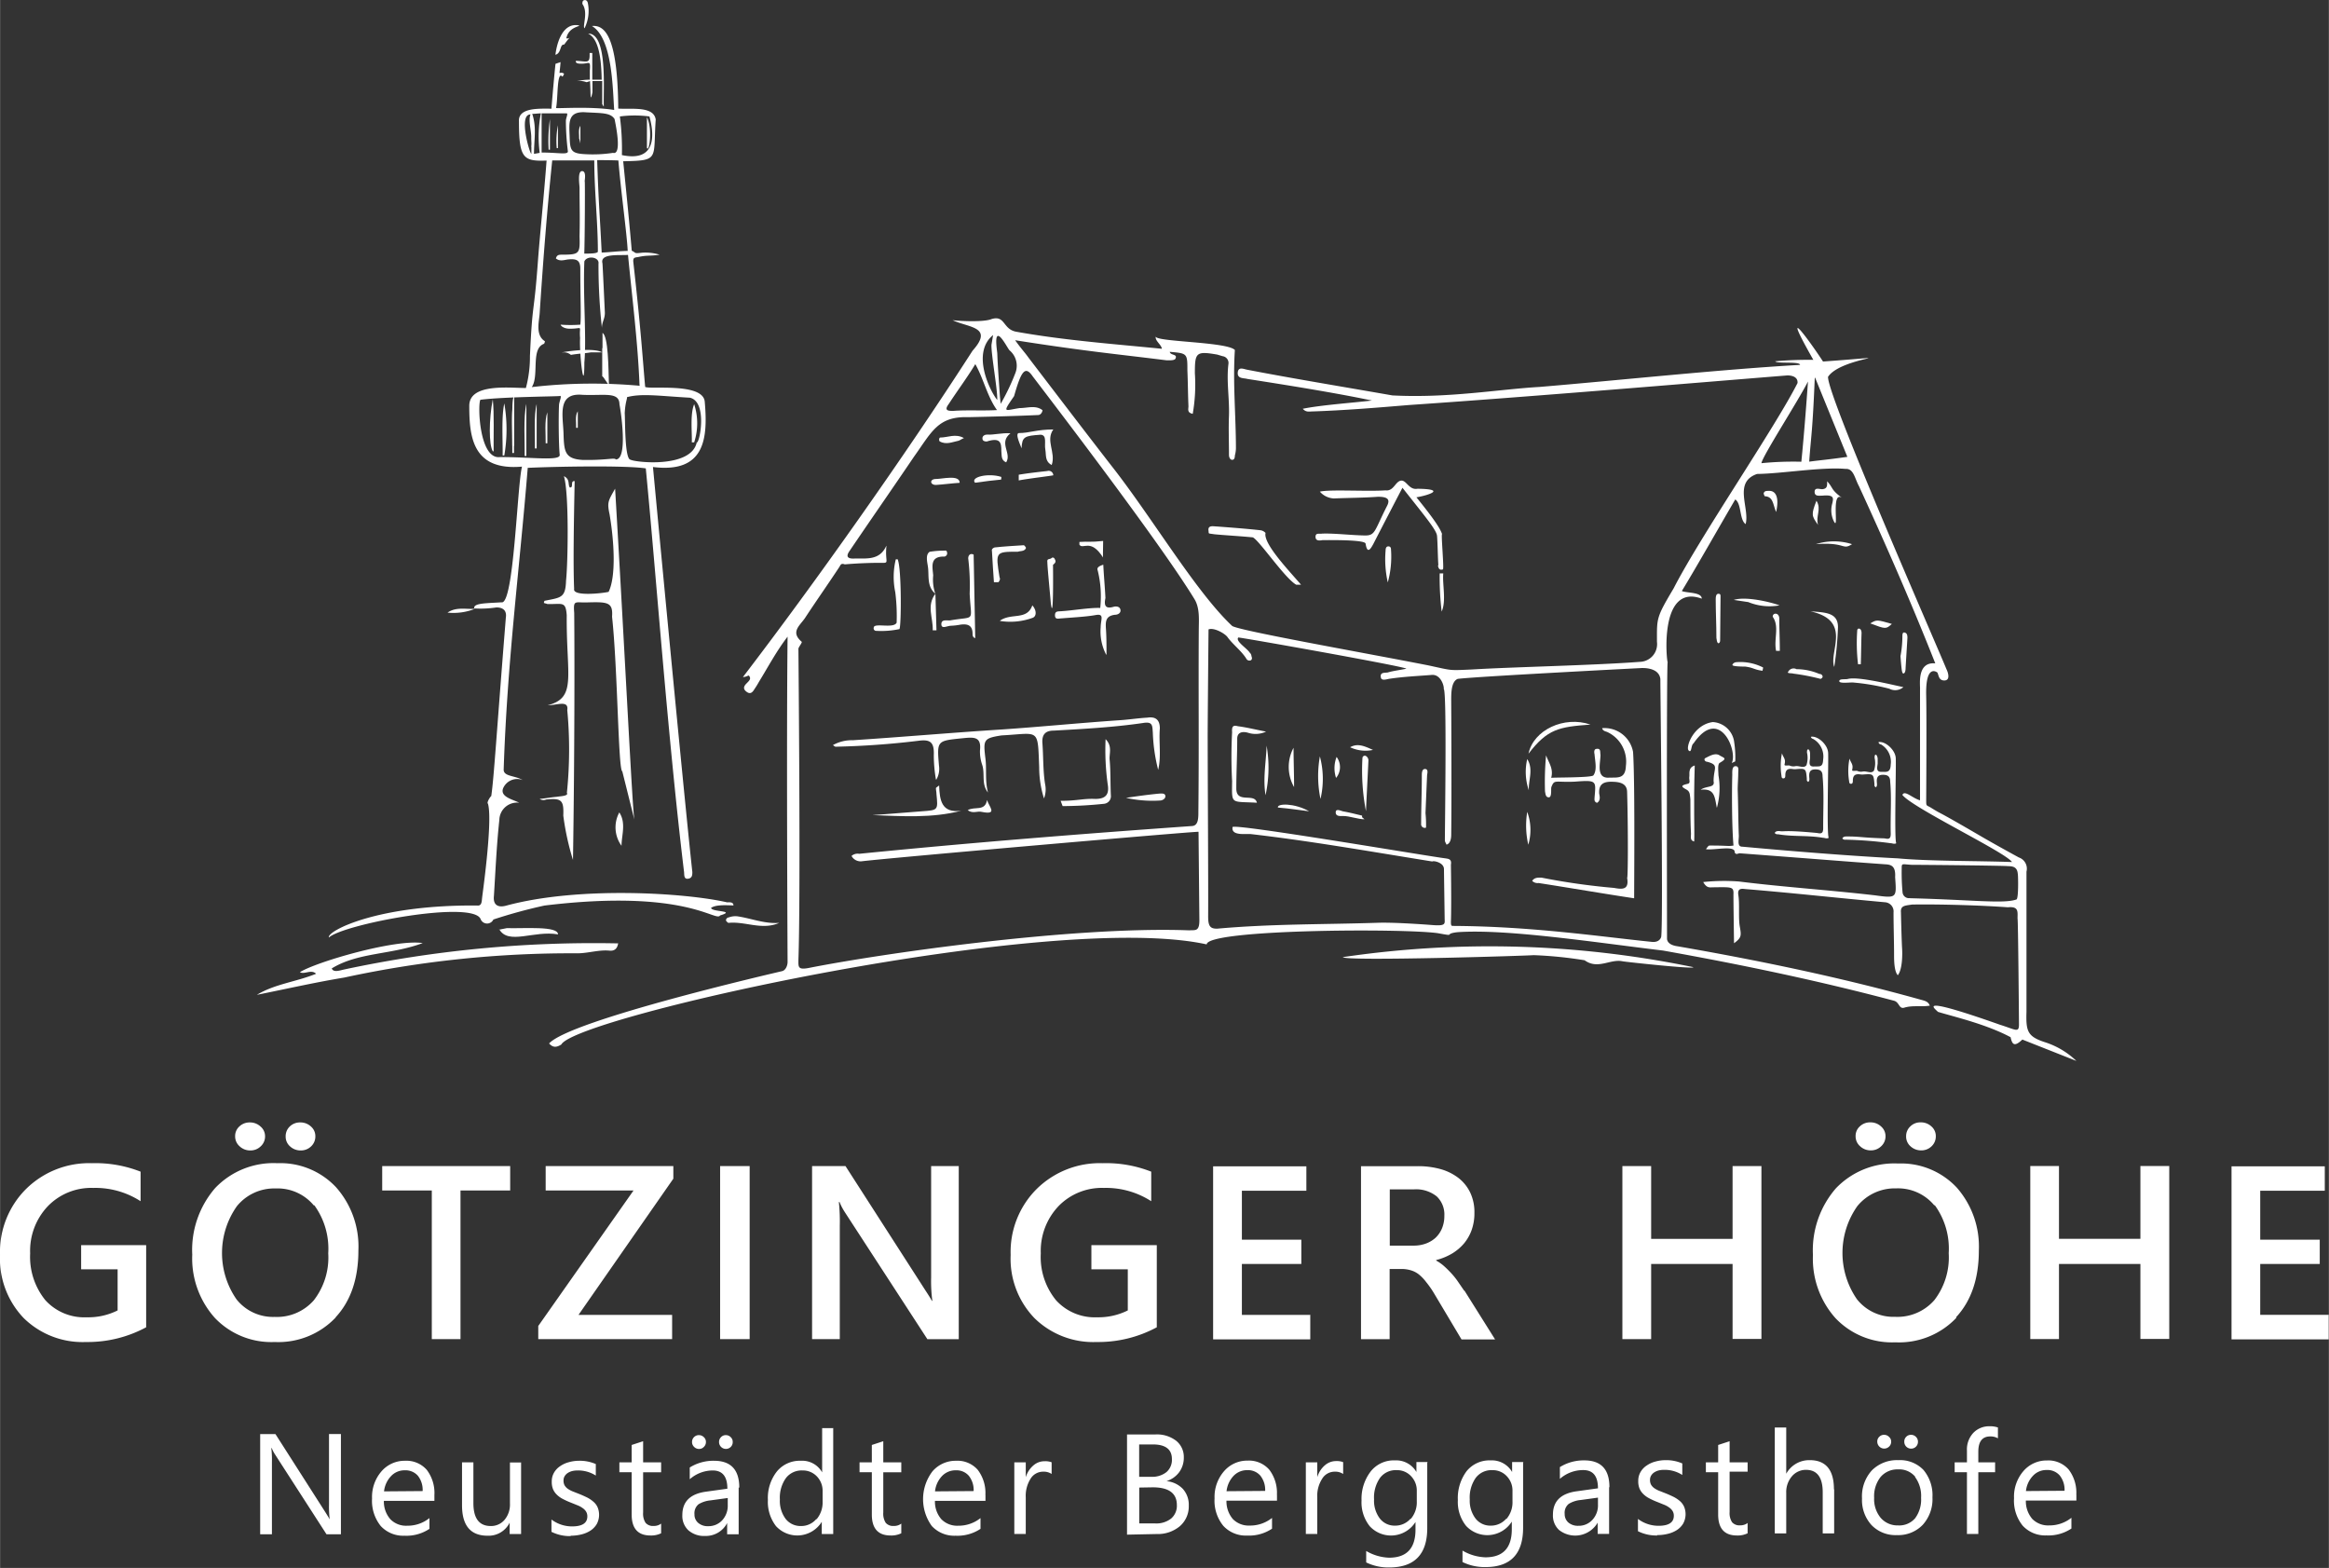 <svg id="Ebene_1" data-name="Ebene 1" xmlns="http://www.w3.org/2000/svg" width="10.77cm" height="7.25cm" viewBox="0 0 305.16 205.44"><rect x="0" y="0" width="305.16" height="205.44" fill="#333333" stroke="none"/><defs><style>.cls-1{fill:#fff;}</style></defs><path class="cls-1" d="M2558.24,952.29h-1.54v9.25a14.11,14.11,0,0,0,.09,1.93h0c-.08-.16-.26-.45-.53-.88l-6.58-10.3h-2v13.13h1.54v-9.49a12.85,12.85,0,0,0-.08-1.8h.06a4.23,4.23,0,0,0,.42.82l6.75,10.47h1.89V952.29Zm12.27,8a5,5,0,0,0-1-3.31,3.55,3.55,0,0,0-2.85-1.19,4,4,0,0,0-3.08,1.38,5.12,5.12,0,0,0-1.24,3.57,5.26,5.26,0,0,0,1.13,3.59,4,4,0,0,0,3.12,1.28,5.42,5.42,0,0,0,3.27-.9v-1.41a4.56,4.56,0,0,1-2.91,1,2.87,2.87,0,0,1-2.21-.85,3.51,3.51,0,0,1-.85-2.41h6.62v-.79Zm-6.6-.49a3.43,3.43,0,0,1,.92-2,2.4,2.4,0,0,1,1.8-.76,2.15,2.15,0,0,1,1.72.72,3,3,0,0,1,.62,2Zm18-3.79h-1.5v5.4a3.1,3.1,0,0,1-.71,2.12,2.3,2.3,0,0,1-1.81.81c-1.51,0-2.27-1-2.27-3V956h-1.49v5.61q0,4,3.35,4a3.07,3.07,0,0,0,2.89-1.71h0v1.49h1.5V956Zm6.47,9.6a5.77,5.77,0,0,0,1.4-.17,3.82,3.82,0,0,0,1.18-.5,2.66,2.66,0,0,0,.82-.85,2.56,2.56,0,0,0,.12-2.19,2,2,0,0,0-.54-.73,3.86,3.86,0,0,0-.84-.57c-.33-.16-.7-.33-1.11-.49l-.84-.33a3.26,3.26,0,0,1-.62-.35,1.46,1.46,0,0,1-.39-.44,1.28,1.28,0,0,1-.13-.61,1.08,1.08,0,0,1,.13-.54,1.37,1.37,0,0,1,.38-.42,2.08,2.08,0,0,1,.58-.27,2.93,2.93,0,0,1,.76-.09,4.27,4.27,0,0,1,2.38.67v-1.51a5.24,5.24,0,0,0-2.18-.43,4.91,4.91,0,0,0-1.33.18,3.55,3.55,0,0,0-1.15.52,2.53,2.53,0,0,0-.81.85,2.23,2.23,0,0,0-.3,1.16,2.52,2.52,0,0,0,.16,1,2.23,2.23,0,0,0,.48.71,3.14,3.14,0,0,0,.78.57,9.62,9.62,0,0,0,1.1.5l.84.34a2.83,2.83,0,0,1,.67.36,1.55,1.55,0,0,1,.46.46,1.17,1.17,0,0,1,.17.64c0,.87-.66,1.31-2,1.31a4.47,4.47,0,0,1-2.7-.9v1.61a5.37,5.37,0,0,0,2.51.56Zm11.86-1.6a1.56,1.56,0,0,1-1,.32,1.27,1.27,0,0,1-1.06-.41,2.2,2.2,0,0,1-.32-1.34v-5.28h2.36V956h-2.36v-2.77l-1.5.49V956h-1.61v1.29h1.61v5.54c0,1.83.82,2.75,2.46,2.75a2.94,2.94,0,0,0,1.4-.29V964Zm10.22-4.72c0-2.33-1.11-3.5-3.31-3.5a5.84,5.84,0,0,0-3.18.88v1.54a4.59,4.59,0,0,1,3-1.15c1.29,0,1.93.79,1.93,2.39l-2.81.39q-3.09.43-3.09,3.06a2.57,2.57,0,0,0,.79,2,3.1,3.1,0,0,0,2.19.74,3.14,3.14,0,0,0,2.89-1.69h0v1.47h1.51v-6.1Zm-1.51,2.29a2.81,2.81,0,0,1-.72,2,2.42,2.42,0,0,1-1.85.78,1.87,1.87,0,0,1-1.3-.43,1.41,1.41,0,0,1-.49-1.12,1.52,1.52,0,0,1,.53-1.32,3.66,3.66,0,0,1,1.57-.51l2.26-.31v.93Zm.4-7.61a.87.87,0,0,0,.25-.64.82.82,0,0,0-.26-.63.88.88,0,0,0-.65-.27.85.85,0,0,0-.62.26.88.88,0,0,0-.26.64.9.9,0,0,0,1.54.64Zm-3.53,0a.85.85,0,0,0,.27-.64.83.83,0,0,0-.27-.63.91.91,0,0,0-.65-.27.89.89,0,0,0-.9.9.87.87,0,0,0,.27.64.89.89,0,0,0,.65.27.83.83,0,0,0,.63-.27Zm17-2.46h-1.5v5.8h0a3,3,0,0,0-2.81-1.52,3.87,3.87,0,0,0-3.12,1.4,5.6,5.6,0,0,0-1.18,3.73,5.19,5.19,0,0,0,1.06,3.43,3.78,3.78,0,0,0,6-.56h0v1.6h1.5V951.54Zm-2.28,11.93a2.57,2.57,0,0,1-2,.9,2.47,2.47,0,0,1-2-.93,3.94,3.94,0,0,1-.76-2.56,4.41,4.41,0,0,1,.79-2.79,2.58,2.58,0,0,1,2.16-1,2.52,2.52,0,0,1,1.9.78,2.7,2.7,0,0,1,.75,1.93v1.38a3.4,3.4,0,0,1-.78,2.29Zm11.17.57a1.56,1.56,0,0,1-1,.32,1.27,1.27,0,0,1-1.06-.41,2.2,2.2,0,0,1-.32-1.34v-5.28h2.36V956h-2.36v-2.77l-1.5.49V956h-1.61v1.29h1.61v5.54c0,1.83.82,2.75,2.46,2.75a2.94,2.94,0,0,0,1.4-.29V964Zm11-3.72a5,5,0,0,0-1-3.31,3.53,3.53,0,0,0-2.85-1.19,4,4,0,0,0-3.08,1.38,6,6,0,0,0-.1,7.16,4,4,0,0,0,3.12,1.28,5.44,5.44,0,0,0,3.27-.9v-1.41a4.6,4.6,0,0,1-2.91,1,2.91,2.91,0,0,1-2.22-.85,3.51,3.51,0,0,1-.84-2.41h6.62v-.79Zm-6.6-.49a3.42,3.42,0,0,1,.91-2,2.43,2.43,0,0,1,1.81-.76,2.13,2.13,0,0,1,1.71.72,3,3,0,0,1,.63,2Zm15.26-3.82a2.38,2.38,0,0,0-.9-.13,2.2,2.2,0,0,0-1.47.55,3.27,3.27,0,0,0-1,1.55h0V956h-1.5v9.38h1.5v-4.78a4.19,4.19,0,0,1,.64-2.47,1.91,1.91,0,0,1,1.61-.91,1.86,1.86,0,0,1,1.14.3V956Zm13.79,9.41a4.5,4.5,0,0,0,3-1,3.42,3.42,0,0,0,1.2-2.72,3.1,3.1,0,0,0-.79-2.21,3.39,3.39,0,0,0-2.13-1v0a3.3,3.3,0,0,0,1.67-1.18,3.2,3.2,0,0,0,.6-1.94,2.71,2.71,0,0,0-1-2.17,4.13,4.13,0,0,0-2.7-.83h-3.74v13.13Zm-.52-11.74c1.67,0,2.51.64,2.51,1.92a2.11,2.11,0,0,1-.72,1.71,3,3,0,0,1-2,.61h-1.57v-4.24Zm0,5.62c2.11,0,3.16.78,3.16,2.33a2.19,2.19,0,0,1-.74,1.75,3.12,3.12,0,0,1-2.1.65h-2.09V959.3Zm16.27,1a5,5,0,0,0-1-3.31,3.53,3.53,0,0,0-2.84-1.19,4,4,0,0,0-3.08,1.38,5.13,5.13,0,0,0-1.25,3.57,5.21,5.21,0,0,0,1.14,3.59,4,4,0,0,0,3.12,1.28,5.42,5.42,0,0,0,3.27-.9v-1.41a4.6,4.6,0,0,1-2.91,1,2.91,2.91,0,0,1-2.22-.85,3.56,3.56,0,0,1-.84-2.41h6.62v-.79Zm-6.6-.49a3.48,3.48,0,0,1,.91-2,2.43,2.43,0,0,1,1.81-.76,2.13,2.13,0,0,1,1.71.72,3,3,0,0,1,.63,2Zm15.26-3.82a2.38,2.38,0,0,0-.9-.13,2.22,2.22,0,0,0-1.47.55,3.27,3.27,0,0,0-1,1.55h0V956h-1.5v9.38h1.5v-4.78a4.11,4.11,0,0,1,.65-2.47,1.9,1.9,0,0,1,1.6-.91,1.86,1.86,0,0,1,1.14.3V956Zm11.13,0h-1.51v1.3h0a3.06,3.06,0,0,0-2.81-1.52,3.85,3.85,0,0,0-3.15,1.41A5.88,5.88,0,0,0,2692,961a5,5,0,0,0,1.07,3.36,3.79,3.79,0,0,0,6-.55h0v1q0,3.68-3.46,3.68a6.34,6.34,0,0,1-3-.88v1.5a6.64,6.64,0,0,0,3,.66q5,0,5-5.16V956Zm-2.3,7.44a2.63,2.63,0,0,1-2,.89,2.44,2.44,0,0,1-2-.93,3.86,3.86,0,0,1-.76-2.51,4.47,4.47,0,0,1,.79-2.83,2.58,2.58,0,0,1,2.18-1,2.48,2.48,0,0,1,1.88.79,2.7,2.7,0,0,1,.75,1.92v1.38a3.35,3.35,0,0,1-.79,2.3Zm14.83-7.44h-1.5v1.3h0a3.06,3.06,0,0,0-2.81-1.52,3.85,3.85,0,0,0-3.15,1.41,5.88,5.88,0,0,0-1.15,3.8,5,5,0,0,0,1.07,3.36,3.79,3.79,0,0,0,6-.55h0v1q0,3.68-3.46,3.68a6.34,6.34,0,0,1-3-.88v1.5a6.64,6.64,0,0,0,3,.66c3.3,0,4.94-1.72,4.94-5.16V956Zm-2.29,7.44a2.63,2.63,0,0,1-2,.89,2.44,2.44,0,0,1-2-.93,3.86,3.86,0,0,1-.76-2.51,4.47,4.47,0,0,1,.79-2.83,2.58,2.58,0,0,1,2.18-1,2.49,2.49,0,0,1,1.88.79,2.7,2.7,0,0,1,.75,1.92v1.38a3.35,3.35,0,0,1-.79,2.3Zm13.54-4.16q0-3.5-3.3-3.5a5.88,5.88,0,0,0-3.19.88v1.54a4.61,4.61,0,0,1,3.06-1.15c1.29,0,1.93.79,1.93,2.39l-2.81.39q-3.09.43-3.09,3.06a2.57,2.57,0,0,0,.79,2,3.41,3.41,0,0,0,5.07-.95h0v1.47h1.5v-6.1Zm-1.5,2.29a2.77,2.77,0,0,1-.73,2,2.4,2.4,0,0,1-1.84.78,1.92,1.92,0,0,1-1.31-.43,1.44,1.44,0,0,1-.48-1.12,1.49,1.49,0,0,1,.53-1.32,3.61,3.61,0,0,1,1.57-.51l2.26-.31v.93Zm7.77,4a5.77,5.77,0,0,0,1.4-.17,3.82,3.82,0,0,0,1.18-.5,2.66,2.66,0,0,0,.82-.85,2.56,2.56,0,0,0,.12-2.19,2.11,2.11,0,0,0-.53-.73,4.2,4.2,0,0,0-.85-.57c-.33-.16-.7-.33-1.11-.49l-.84-.33a3.26,3.26,0,0,1-.62-.35,1.46,1.46,0,0,1-.39-.44,1.28,1.28,0,0,1-.13-.61,1.08,1.08,0,0,1,.13-.54,1.37,1.37,0,0,1,.38-.42,2.08,2.08,0,0,1,.58-.27,2.93,2.93,0,0,1,.76-.09,4.25,4.25,0,0,1,2.38.67v-1.51a5.24,5.24,0,0,0-2.18-.43,4.91,4.91,0,0,0-1.33.18,3.55,3.55,0,0,0-1.15.52,2.53,2.53,0,0,0-.81.85,2.23,2.23,0,0,0-.3,1.16,2.52,2.52,0,0,0,.16,1,2.23,2.23,0,0,0,.48.71,3.14,3.14,0,0,0,.78.57,9.62,9.62,0,0,0,1.1.5l.84.34a2.83,2.83,0,0,1,.67.36,1.55,1.55,0,0,1,.46.46,1.17,1.17,0,0,1,.17.64c0,.87-.66,1.31-2,1.31a4.47,4.47,0,0,1-2.7-.9v1.61a5.37,5.37,0,0,0,2.51.56Zm11.86-1.6a1.56,1.56,0,0,1-1,.32,1.27,1.27,0,0,1-1.06-.41,2.2,2.2,0,0,1-.32-1.34v-5.28h2.36V956h-2.36v-2.77l-1.5.49V956h-1.61v1.29h1.61v5.54c0,1.83.82,2.75,2.46,2.75a2.94,2.94,0,0,0,1.4-.29V964Zm11.29-4.4c0-2.54-1.06-3.82-3.17-3.82a3.43,3.43,0,0,0-3.08,1.78h0v-6.06h-1.5v13.88h1.5v-5.31a3.17,3.17,0,0,1,.75-2.18,2.39,2.39,0,0,1,1.85-.84c1.45,0,2.18,1,2.18,2.93v5.4h1.5v-5.78Zm11.64,4.65a5,5,0,0,0,1.27-3.6,5.16,5.16,0,0,0-1.17-3.58,4.23,4.23,0,0,0-3.28-1.29,4.65,4.65,0,0,0-3.48,1.33,5.05,5.05,0,0,0-1.3,3.69,4.87,4.87,0,0,0,1.24,3.48,4.35,4.35,0,0,0,3.32,1.32,4.44,4.44,0,0,0,3.4-1.35Zm-1-6.25a4.17,4.17,0,0,1,.78,2.71,4.1,4.1,0,0,1-.78,2.68,2.74,2.74,0,0,1-2.24.94,2.9,2.9,0,0,1-2.28-1,3.84,3.84,0,0,1-.85-2.62,4.06,4.06,0,0,1,.84-2.72,2.89,2.89,0,0,1,2.29-1,2.72,2.72,0,0,1,2.24.95Zm.12-4a.87.87,0,0,0,.25-.64.86.86,0,0,0-.26-.63.89.89,0,0,0-.65-.27.86.86,0,0,0-.63.26.87.87,0,0,0-.25.64.89.89,0,0,0,.89.91.88.88,0,0,0,.65-.27Zm-3.53,0a.85.85,0,0,0,.27-.64.81.81,0,0,0-.28-.63.89.89,0,0,0-.65-.27.86.86,0,0,0-.63.26.84.84,0,0,0-.26.64.91.91,0,0,0,1.55.64Zm14.26-2.5a3,3,0,0,0-1.09-.16,2.86,2.86,0,0,0-2.12.85,3.17,3.17,0,0,0-.85,2.33V956h-1.61v1.29h1.61v8.09h1.49v-8.09h2.2V956h-2.2V954.6c0-1.33.52-2,1.57-2a1.93,1.93,0,0,1,1,.25V951.5Zm10.27,8.82a5,5,0,0,0-1-3.31,3.53,3.53,0,0,0-2.84-1.19,4,4,0,0,0-3.08,1.38,5.12,5.12,0,0,0-1.24,3.57,5.21,5.21,0,0,0,1.13,3.59,4,4,0,0,0,3.12,1.28,5.42,5.42,0,0,0,3.27-.9v-1.41a4.6,4.6,0,0,1-2.91,1,2.91,2.91,0,0,1-2.22-.85,3.56,3.56,0,0,1-.84-2.41h6.62v-.79Zm-6.6-.49a3.43,3.43,0,0,1,.92-2,2.4,2.4,0,0,1,1.8-.76,2.13,2.13,0,0,1,1.71.72,3,3,0,0,1,.63,2Z" transform="translate(-2513.6 -764.39)"/><path class="cls-1" d="M2532.75,927.54h-8.53v3.16H2529v5.39a8.58,8.58,0,0,1-4.05.9,6.89,6.89,0,0,1-5.41-2.23,9,9,0,0,1-2-6.15,8.48,8.48,0,0,1,2.32-6.18,7.91,7.91,0,0,1,5.94-2.39,10.93,10.93,0,0,1,6.21,1.74v-3.87a16.1,16.1,0,0,0-6.36-1.11,11.77,11.77,0,0,0-8.65,3.38,11.65,11.65,0,0,0-3.41,8.64,11.24,11.24,0,0,0,3.11,8.28,11,11,0,0,0,8.15,3.13,16.17,16.17,0,0,0,7.89-1.93V927.54Zm24.8,9.47q3-3.22,3-8.78a11.7,11.7,0,0,0-2.92-8.27,10,10,0,0,0-7.69-3.16,10.55,10.55,0,0,0-8.16,3.26,12.38,12.38,0,0,0-3,8.73,11.67,11.67,0,0,0,2.95,8.27,10.21,10.21,0,0,0,7.85,3.17,10.35,10.35,0,0,0,8-3.22Zm-2.77-14.69a9.67,9.67,0,0,1,1.82,6.28,9.16,9.16,0,0,1-1.88,6.15,6.42,6.42,0,0,1-5.14,2.19,6.1,6.1,0,0,1-5-2.3,10.64,10.64,0,0,1,.05-12.21,6.3,6.3,0,0,1,5.07-2.32,6.17,6.17,0,0,1,5,2.21Zm-.42-7.73a1.76,1.76,0,0,0,.55-1.31,1.66,1.66,0,0,0-.58-1.29,2,2,0,0,0-1.41-.53,1.89,1.89,0,0,0-1.35.52,1.74,1.74,0,0,0-.55,1.3,1.68,1.68,0,0,0,.58,1.32,2,2,0,0,0,1.37.53,1.92,1.92,0,0,0,1.39-.54Zm-6.61,0a1.74,1.74,0,0,0,.57-1.31,1.65,1.65,0,0,0-.6-1.29,2,2,0,0,0-1.39-.53,1.92,1.92,0,0,0-1.37.52,1.68,1.68,0,0,0-.56,1.3,1.71,1.71,0,0,0,.58,1.3,2,2,0,0,0,1.41.55,1.9,1.9,0,0,0,1.36-.54Zm32.69,2.59h-16.77v3.2h6.5v19.47h3.76V920.38h6.51v-3.2Zm21.38,0h-16.73v3.2h11.51l-12.48,17.75v1.72h17.54v-3.17h-12.27l12.43-17.85v-1.65Zm10,0h-3.87v22.67h3.87V917.18Zm27.4,0h-3.62v14.61a19.48,19.48,0,0,0,.16,3.05h-.06c-.13-.25-.41-.71-.86-1.39l-10.46-16.27H2620v22.67h3.63V925a24.46,24.46,0,0,0-.12-3.11h.09a7.77,7.77,0,0,0,.68,1.31l10.83,16.66h4.11V917.18Zm25.9,10.36h-8.52v3.16h4.77v5.39a8.58,8.58,0,0,1-4,.9,6.86,6.86,0,0,1-5.4-2.23,8.93,8.93,0,0,1-2-6.15,8.52,8.52,0,0,1,2.32-6.18,7.91,7.91,0,0,1,5.94-2.39,10.93,10.93,0,0,1,6.21,1.74v-3.87a16.1,16.1,0,0,0-6.36-1.11,11.77,11.77,0,0,0-8.65,3.38,11.65,11.65,0,0,0-3.41,8.64,11.21,11.21,0,0,0,3.12,8.28,11,11,0,0,0,8.14,3.13,16.17,16.17,0,0,0,7.89-1.93V927.54Zm20.2,9.14h-9V930h7.79v-3.18h-7.79v-6.41h8.45v-3.2h-12.22v22.67h12.73v-3.17Zm20.11-3.2-.89-1.3a9.7,9.7,0,0,0-.82-1c-.27-.29-.56-.58-.87-.86a5.51,5.51,0,0,0-1.07-.76v-.07a7.9,7.9,0,0,0,2.08-.85,6.42,6.42,0,0,0,1.58-1.34,5.88,5.88,0,0,0,1-1.78,6.53,6.53,0,0,0,.35-2.21,5.94,5.94,0,0,0-.56-2.68,5.34,5.34,0,0,0-1.55-1.91,6.92,6.92,0,0,0-2.34-1.15,11,11,0,0,0-2.95-.38h-7.46v22.67h3.75v-9.2h1.52a4.26,4.26,0,0,1,1.28.18,3.11,3.11,0,0,1,1.05.55,5.85,5.85,0,0,1,.95,1,12.22,12.22,0,0,1,1,1.43l3.62,6.07h4.4l-4-6.37Zm-6.58-13.25a4.32,4.32,0,0,1,3,.92,3.26,3.26,0,0,1,1,2.55,4.18,4.18,0,0,1-.3,1.62,3.63,3.63,0,0,1-.84,1.24,3.84,3.84,0,0,1-1.28.77,4.59,4.59,0,0,1-1.6.27h-3.13v-7.37Zm45.55-3.05h-3.78v9.54h-10.67v-9.54h-3.77v22.67h3.77V930h10.67v9.83h3.78V917.18ZM2769.89,937q3-3.22,3-8.78A11.7,11.7,0,0,0,2770,920a10,10,0,0,0-7.69-3.16,10.58,10.58,0,0,0-8.16,3.26,12.38,12.38,0,0,0-3,8.73,11.67,11.67,0,0,0,2.95,8.27,10.21,10.21,0,0,0,7.85,3.17,10.35,10.35,0,0,0,8-3.22Zm-2.77-14.69a9.67,9.67,0,0,1,1.82,6.28,9.16,9.16,0,0,1-1.88,6.15,6.42,6.42,0,0,1-5.14,2.19,6.1,6.1,0,0,1-5-2.3,10.64,10.64,0,0,1,.05-12.21,6.33,6.33,0,0,1,5.07-2.32,6.17,6.17,0,0,1,5,2.21Zm-.42-7.73a1.76,1.76,0,0,0,.55-1.31,1.66,1.66,0,0,0-.58-1.29,2,2,0,0,0-1.41-.53,1.85,1.85,0,0,0-1.34.52,1.72,1.72,0,0,0-.56,1.3,1.68,1.68,0,0,0,.58,1.32,2,2,0,0,0,1.37.53,1.91,1.91,0,0,0,1.39-.54Zm-6.61,0a1.74,1.74,0,0,0,.57-1.31,1.67,1.67,0,0,0-.59-1.29,2,2,0,0,0-1.4-.53,1.92,1.92,0,0,0-1.37.52,1.68,1.68,0,0,0-.56,1.3,1.71,1.71,0,0,0,.58,1.3,2,2,0,0,0,1.41.55,1.9,1.9,0,0,0,1.36-.54Zm37.75,2.59h-3.78v9.54h-10.67v-9.54h-3.76v22.67h3.76V930h10.67v9.83h3.78V917.18Zm20.92,19.5h-9V930h7.8v-3.18h-7.8v-6.41h8.46v-3.2H2806v22.67h12.73v-3.17Z" transform="translate(-2513.6 -764.39)"/><path class="cls-1" d="M2778.59,900.6c-1.05,1-1.33.66-1.54-.31-3.24-1.73-7.51-2.7-9.52-3.32-.46-.48-3-2.24,8.16,1.7,2,.62,2.44,1.08,2.46,0,0,.17-.11-14-.19-13.91,0-.91.18-1.63-1.26-1.49-3.38-.25-8.76-.42-12.55-.36-.91.14-1.54.12-1.47,1,0,0,.07,3.17.14,4.57.07.84.07,2.92-.55,3.69-.49-.49-.49-2.08-.49-2.57,0-1.89-.07-3.77-.07-5.66a1.2,1.2,0,0,0-1.12-1.33c-6.1-.55-12.2-1.23-18.31-1.73-.55-.07-1-.07-.92.7.21,1.19,0,3,.2,4.18s.28,1.47-.75,2.22c0,0-.1-6.51-.07-6.52,0-.88-.24-.84-2.64-.81-.49,0-.85.15-1.33-.69a26.39,26.39,0,0,1,4.68-.07c5.83.73,11.87,1.12,17.81,1.81,2.92.4,2.85.33,2.66-2.37.07-1.26-.32-1.65-1.25-1.69-5.49-.39-8.77-.67-19.15-1.45-.28.07-.49.21-.63-.14.09-.94-2.69-.23-3.76-.39.35-.49.33-.48.61-.48,2.37,0,2.24.12,3,0-.21-2.3-.23-6.86-.16-9.24,0-.41-.06-1.16.43-1.16s.35.56.35.91c0,.69-.07,1.46-.07,2.16.07,2,.07,3.91.14,5.87.07.63-.31,1.63.49,1.61,10.93,1,17.59,1.39,20.37,1.53,4,.38,10.77.32,14.94.48-.8-1.26-13-7.07-14.36-8.79.28-.7,1.33.44,2.31.7,0-5.72,0-14.5,0-14.5.06-.51-.48-3.67,2-3.44-3.37-8.54-7-16.7-10-23.22-.55-1-.7-2.33-1.74-2.26-3.1-.28-8.45.63-11.61.66-3.16,1.08-.94,4.47-1.5,6.57-.83-.56-.52-2.68-1.36-3.23-2.09,3.56-4.87,8.49-7,12,.63.28,2.61.12,2.61,1-5.72-2.09-4.57,8.55-4.46,8.31-.17-.35-.09,36.08-.09,36.16s-.1.88,1.39,1.08c10.66,1.85,21.45,4.09,31.87,7,.49.14,1,.21,1.19.84v-.07h0c-1.12.2-2.24-.07-3.36.27-.7.21-.63-.69-1.32-.9-9.93-2.64-20.16-4.77-30.28-6.58-8.91-1.07-20.49-2.86-26.94-2.41-2,.22,0,.6-2.59.13-4.64-.65-30.23-.51-30.28,1.47-20.16-4.44-82.68,9.48-84.57,13.12-.56.34-1.05.48-1.6-.14,2.79-3.06,29.37-9.2,30.55-9.48.49-.14.7-.78.7-1.2,0,0-.16-29.17,0-42.62-1.46,1.89-2.57,4-3.76,5.93a10.36,10.36,0,0,1-.56.91c-.21.35-.49.77-1,.42s-.49-.7-.07-1.12.63-.63.35-1c-.07-.14-.32.15-.81.15,9.11-11.9,21-28.63,30.09-42.76,2.83-3.16-.52-3-2.62-4,1.12.14,4.15.27,5.13-.15,1.79-.53,1.44,1.37,3.24,1.67,6.3,1.13,12.73,1.6,19.06,2.23-.07-.56-1-1.1-.78-1.66-.54.76,9.34.71,10.34,1.82-.28,4.33.14,8.59.14,12.92a4.1,4.1,0,0,1-.14.91c0,.28-.07.56-.35.56s-.42-.35-.42-.63c0-1.75-.07-3.49,0-5.17.07-2.31-.35-4.54-.07-6.78a.89.89,0,0,0-.77-1l-.7-.21c-2.79-.48-2.93-.27-2.93,2.45a22.35,22.35,0,0,1-.28,5.31c-.77-.14-.56-.63-.56-1-.07-1.54-.07-3.14-.14-4.68,0-2.24,0-2.24-2.31-2.44.07.48,1,.27.77.83-.07.33-.77.28-1.19.28-6.35-.8-10.34-1.14-19.84-2.63.7,1,1.26,1.59,1.75,2.28,3.63,4.75,7.2,9.44,10.83,14.12,5.29,6.71,11.06,16.52,15.82,21,.23.53,17,3.49,25.68,5.19,3.28.7,2.64.69,5.78.55,5.39-.33,15.77-.53,22-1a2.32,2.32,0,0,0,2.24-2.62c0-3.11-.13-3.12,2.18-7,3.45-6.74,13.29-21.07,16.24-26.91.07-.83-.77-1-1.33-1-13.52,1.09-33.62,2.79-49.6,3.88-4.19.35-8.45.7-12.64.84-.42,0-.84.14-1.26-.35,2.37-.49,6.75-.8,9.06-1.08-4.75-1-11-2-16.33-2.83-.49-.14-1.32,0-1.25-.84s.83-.42,1.32-.35c5.46,1.06,12,2.14,18.94,3.35,7.36.38,13.79-.79,19.28-1.11,10.43-.87,23.74-2.3,34.14-2.89,0-.49-3-.12-3.26-.47a47.91,47.91,0,0,1,5-.19c-4.59-8.1-.39-2.34,1.27.22,12-.86,2.4-.65.66,2-.19,2.3,14,34.62,15.52,38.32.21.42.54,1.46-.28,1.47s-.74-.86-.94-1.06c.1.1-1.56-1.4-1.44,3.09.07,3.35,0,13.44,0,13.61,0,.91,0,.64.67,1.06,1.83,1.13-.23-.22,7,4,1.47.84,2.73,1.54,4.47,2.49a1.55,1.55,0,0,1,1,1.86c0-.1,0,18.21,0,18.36-.07,2.52.09,3.24,2.46,4a10.59,10.59,0,0,1,4.08,2.44m-155.93-67.44c-.21,2.17.5,2.2-.76,2.18s-3.44.08-4.69.2c-.56-.21-.56.14-.77.42-1.47,2.23-3,4.4-4.47,6.64-.7,1-1.89,1.81-.42,3.07.14.07-.42.72-.42.93s.31,32.31,0,40.76c0,.91-.09,1.32,1.3,1.07,8.85-1.77,34.37-5.52,49.91-4.94.83-.06,1.37.21,1.33-1.51,0,.19-.11-11.5-.11-11.4,0-.11-40.68,3.43-44.12,3.86a1.35,1.35,0,0,1-1.35-.7,1.21,1.21,0,0,1,1-.28c14.53-1.45,29.08-2.61,43.64-3.64.83-.07.81-1.08.81-2,.09-8.67,0-15.1.05-23.52,0-1.42.18-3-.57-4.22-4.12-6.74-15.83-22.15-21.2-29.19-1-1.46-1.51-.63-2.43,2.6-1.61,2.34-1.25,1.86.73,1.57,1.05,0,2.1-.42,3,.28-.07.42-.35.63-.56.63-3.08.14-6.08.21-9.15.28-4-.13-4.79,1.9-7.13,5.17-2.79,4.12-5.66,8.24-8.45,12.36-.49.7-.28,1,.49,1,1.6-.07,3.42.35,4.33-1.68ZM2697.85,852c-.2-.29-21.71-4.11-22-4.08-.42.48,1.16,1.42,1.51,2a.61.61,0,0,1,.21.42c.07.21.14.42-.07.56a.45.45,0,0,1-.56-.14c-.62-1.05-1.81-1.92-2.51-2.9-.35-.48-1.78-1.28-2.48-1,0,0-.13,13.45-.11,14.58,0,5,.09,18.92.06,23,0,1.2.2,1.66,1.19,1.63,7.19-.64,13.86-.54,21-.77,1.89-.07,5.42.16,7.23.3s1.57-.21,1.57-.91c0,0-.09-6.33-.09-6.42,0-.91-1.46-1.14-1.52-1-8.8-1.42-16-2.69-23.76-3.59-.7-.07-2.63.27-2.42-.92.09-.53,25.93,3.87,27.84,4.09.42.07.91.07.77.84.05,3.26.05,6.42,0,7.47,0,.28,0,.56.22.55,10.37.05,19.33,1.4,26.1,2.09,1.08.11,1.23-.64,1.24-.68.28-2.33-.14-33.74-.11-33.75-.19-1.66-2.57-1.44-2.61-1.44s-21.31,1.09-23.94,1.41c-.91.35-.86,2.05-.86,3,0,0,.07,11.71,0,17.43,0,.35-.06,1.15-.62,1.29-.07-.21-.21-.35-.21-.56,0-1.8.27-19.71-.15-19.83.08-.32-.37-2-1.63-1.84-1.82.14-3.75.23-5.56.51-.35.07-1,.28-1.05-.21-.14-.7.56-.56.91-.63.7-.21,1.39-.28,2.44-.49Zm66,30.08c8.39.22,12.27.75,13.95.17.32,0,.24-3.32.19-3.37-.07-.91-.67-1-1.3-1,0-.07-12.48-.19-12.51-.17-1.4-.07-1.4-.28-1.4.52a27.87,27.87,0,0,0,.11,3.06.84.84,0,0,0,1,.77Zm-19.45-57a42.52,42.52,0,0,1,5.23-.19c.1-1,.44-4.42.87-10.51-1.3,2.56-6,9.84-6.1,10.7Zm-103-13c-1.1,1.83-2.33,3.45-3.49,5.24-.63.84-.14.91.56.91,1.75-.14,4,0,5.76-.11-1.26-1.74-1.78-4.15-2.83-6Zm3.32,5.21a28.66,28.66,0,0,0,1.91-4,2.63,2.63,0,0,0-.76-3c-.21-.21-1.11-2-1.53-1.88s-.07,2.06-.07,2.33c.07,1.82.21,3.57.35,5.66l.1.95Zm-1-9c-2.83,2.29-.51,7.18.54,8.51.07-1.26-.82-6.07-.75-7.25l.21-1.26Zm107.67,5.59c-.3,7.26-.49,7.58-.73,11,1.45-.2,2.28-.24,5-.63l-4.22-10.36Z" transform="translate(-2513.6 -764.39)"/><path class="cls-1" d="M2702.07,838.46c-.07-.71-.1-3.09-.18-3.87s-1.61-2.58-4.53-6.29c-.85,1.62-3,5.77-3.83,7.39-.35.64-.78,1.34-1-.07-.06-.53-4.77-.46-5.64-.46-.36.07-.92.14-.92-.43s.49-.35.85-.42c1.55-.07,4.14.24,5.7.24,1.28,0,1.19-.65,2.77-3.77.5-.91.21-1.3-1.13-1.3-1.91.14-3.89.14-5.79.22a2.6,2.6,0,0,1-1.83-.89c1.25-.32,6.19,0,8.6-.17,1.06.14,1.27-1.13,2-1.27s1.06,1.27,2.19,1.06c4,.05,1.26.9-.14,1.12,2.61,3.21,3.14,4.2,3.36,4.81-.15,0,.29,4.61.11,4.64s-.54.19-.65-.54Z" transform="translate(-2513.6 -764.39)"/><path class="cls-1" d="M2683.43,841c-1.52-.89-4.77-5.73-5.67-6.2-1.72-.17-3.67-.27-5.08-.41-.85-.14-.67,0-.74-.52-.07-.71.7-.5,1.06-.5,2,.15,3.88.29,5.78.5a1.1,1.1,0,0,1,.64.35c-.34,1.4,3.13,5,4.65,6.78Z" transform="translate(-2513.6 -764.39)"/><path class="cls-1" d="M2735.47,891.12c.12.28-8.89-.7-9.24-.77-1.63-.36-3.26,1.13-5-.14a54.12,54.12,0,0,0-6.68-.67c-.47.07-24.78.83-25,.26a131.68,131.68,0,0,1,45.95,1.32Z" transform="translate(-2513.6 -764.39)"/><path class="cls-1" d="M2695.44,840.7a13.59,13.59,0,0,1-.29-4.16c0-.28.07-.56.36-.56s.35.21.35.42a12.68,12.68,0,0,1-.42,4.3Z" transform="translate(-2513.6 -764.39)"/><path class="cls-1" d="M2702.71,839.52c-.14,1.41.42,3.58-.21,5a37.19,37.19,0,0,1-.26-5l.47,0Z" transform="translate(-2513.6 -764.39)"/><path class="cls-1" d="M2636.23,866.53a18.9,18.9,0,0,1-.28-3.17c.07-1.7-.43-2.12-2-1.91a108.8,108.8,0,0,1-10.87.78c-.07,0-.14-.07-.35-.21a5.07,5.07,0,0,1,2.61-.64c6.49-.42,13.06-1,19.55-1.41,5.08-.35,10.16-.85,15.24-1.2,1.27-.07,2.54-.28,3.81-.35,1-.15,1.63.21,1.63,1.41-.15,1.83.21,3.67-.22,5.43a22.62,22.62,0,0,1-.7-4.87c-.07-.92,0-1.48-1.27-1.27-3.88.57-7.83.78-11.72,1-1.13,0-1.55.56-1.48,1.62.14,1.84.07,3.6.35,5.37a3.35,3.35,0,0,1-.14,1.9,13.49,13.49,0,0,1-.63-4.09c-.21-5.24.07-4.43-4.94-4.17-2.33.36-2.4.57-2.12,2.9.21,1.48-.07,3,.35,4.58-.91-1.12-.35-2.46-.77-3.66a5.33,5.33,0,0,1-.28-1.84c.21-1.83-.78-1.76-2.19-1.62-3.46.35-3.46.28-3.18,3.6a2.79,2.79,0,0,1-.35,1.83Z" transform="translate(-2513.6 -764.39)"/><path class="cls-1" d="M2658.53,850.16a6.57,6.57,0,0,1-.71-3.6c0-1,.53-1.8-.67-1.58s-3.12.32-4.43.43c-.36,0-.89.23-.89-.4s.46-.48,1-.55c1.2-.07,3.73-.48,4.93-.41a14.19,14.19,0,0,0-.33-4.91c-.14-.35.09-.55.73-.76.07,1.48.21,2.89.28,4.37-.23,1.08.07,1.45,1.13,1.13.35-.07.77,0,.84.42s-.35.64-.7.64c-1.27.14-1.27.92-1.2,1.9s.07,2.19.07,3.32Z" transform="translate(-2513.6 -764.39)"/><path class="cls-1" d="M2641.38,848c-.28-.07-.35-.28-.35-.56,0-1.13-.64-1.34-1.62-1.2a8.06,8.06,0,0,1-1.2.14c-.5,0-1.27.49-1.27-.21s.77-.43,1.2-.5c3.32-.58,2.7.33,2.51-3.47a29.25,29.25,0,0,0-.19-4.64c0-.45.29-.71.71-.5.07,3.6.14,7.27.21,10.94Z" transform="translate(-2513.6 -764.39)"/><path class="cls-1" d="M2631.21,837.67c.54,1.18.48,9,.23,9.15a11.39,11.39,0,0,1-3,.23.33.33,0,0,1-.36-.42c0-.69,2.6.17,3-.65a24.72,24.72,0,0,0-.18-4,9.74,9.74,0,0,1,.07-4.3Z" transform="translate(-2513.6 -764.39)"/><path class="cls-1" d="M2652.57,869.32c2.23,0,2.93-.32,4.55-.25,1.41,0,1.83-.63,1.62-1.9a32.72,32.72,0,0,1-.28-5.93c.92.92.46,1.9.53,2.68.14,1.48.09,3.18.16,4.66a1,1,0,0,1-.9,1.13,53.19,53.19,0,0,1-5.42.3l-.26-.69Z" transform="translate(-2513.6 -764.39)"/><path class="cls-1" d="M2627.9,871.19c2.19-.14,4.38-.35,6.5-.5s2.11-.14,1.9-2.25c0-.29-.07-.5-.07-.78,0-.07.14-.14.42-.35.07,1.9.29,3.67,2.9,3.31-3.88,1-7.77.71-11.65.57Z" transform="translate(-2513.6 -764.39)"/><path class="cls-1" d="M2647.45,823.13c-.41-1-.82-2-.31-2,1.34,0,2.28-.46,4.47-.47-1.05,1.48.36,3-.21,4.66-.92-.49-.7-1.27-.84-2.05s.25-1.85-.59-1.92c-2.16.14-2.45.27-2.52,1.78Z" transform="translate(-2513.6 -764.39)"/><path class="cls-1" d="M2643.83,840.68c-.07-.73-.2-3.11-.26-4.07-.07-.28.14-.42.35-.49,1.27-.14,2.54-.21,3.81-.29.07,0,.21.15.28.29s-.14.35-.35.42-.49.07-.7.14c-2.93,0-2.93,0-2.4,3.32.07.21.14.33-.14.68Z" transform="translate(-2513.6 -764.39)"/><path class="cls-1" d="M2646,821.16c-1.62,1.27.21,2.61-.57,3.81-.7-.29-.56-.92-.63-1.48,0-1.07-.09-1.83-1.92-1.25-.28,0-.56-.07-.56-.42s.35-.49.63-.49c.78.07,1.92-.24,3-.17Z" transform="translate(-2513.6 -764.39)"/><path class="cls-1" d="M2650.83,838.05c-.07-.56.32-.29.6-.58a.26.26,0,0,1,.35.14c.21.36.14.5-.21.79,0,0,.1,8-.29,5-.15-1.82-.45-4.71-.45-5.39Z" transform="translate(-2513.6 -764.39)"/><path class="cls-1" d="M2650.84,826.1a.61.61,0,0,1,.77.56c0,.05-3.4.45-4.53.68,0-.14,0-.61,0-.75,1.26-.21,2.53-.35,3.81-.49Z" transform="translate(-2513.6 -764.39)"/><path class="cls-1" d="M2636.16,842.19c-1.2-1-.78-2.47-1-3.67-.07-.5-.32-1.47.25-1.83a11.55,11.55,0,0,1,1.95-.15c.28-.07.34.14.34.42a.46.46,0,0,1-.35.36c-2-.07-1.55,1.41-1.48,2.47a5.68,5.68,0,0,0,.28,2.4Z" transform="translate(-2513.6 -764.39)"/><path class="cls-1" d="M2655,835.4c1.31-.09,1.39.06,3.14-.13,0,1.11-.06,2.22,0,2.19-1.64-2.61-2.64-1-3.11-1.7l0-.36Z" transform="translate(-2513.6 -764.39)"/><path class="cls-1" d="M2661.14,868.93c1.41-.21,2.89-.42,4.38-.56.28,0,.7-.07.77.28s-.35.63-.7.63a15.91,15.91,0,0,1-4.45-.35Z" transform="translate(-2513.6 -764.39)"/><path class="cls-1" d="M2644.63,845.71c1.48-1.05,3.53,0,4.23-2,.57.63.57,1.41.07,1.62a8.52,8.52,0,0,1-4.3.42Z" transform="translate(-2513.6 -764.39)"/><path class="cls-1" d="M2639.34,827.65c-1.06.07-2.05.21-3.11.28-.81,0-.85-.78,0-.78s3.11-.6,3.11.5Z" transform="translate(-2513.6 -764.39)"/><path class="cls-1" d="M2641.35,827.64c-.65-.75,1.74-1.3,3.42-.77.07,0,0,.36,0,.36-1.75.19-1.29.12-3.42.41Z" transform="translate(-2513.6 -764.39)"/><path class="cls-1" d="M2640.39,870.55c.92-.56,2.26.22,2.54-1.34.22.85,1.49,2-.7,1.56-.57-.15-1.13.28-1.84-.22Z" transform="translate(-2513.6 -764.39)"/><path class="cls-1" d="M2639.9,821.79c-.35.14-.49.28-.71.35-.77.15-1.62.57-2.47.08-.14-.15-.07-.5.07-.5,1,0,2-.56,3.11.07Z" transform="translate(-2513.6 -764.39)"/><path class="cls-1" d="M2636.16,842.19c.07,1.55.07,3.17.14,4.79h-.49c.07-1.62-.85-3.24.35-4.79Z" transform="translate(-2513.6 -764.39)"/><path class="cls-1" d="M2740.5,864.38c.85-1.5-1.57-7.58-5-2.58-.35.21-.22,1.34-.64.92s.63-3.38,3.17-3.72a3,3,0,0,1,2.81,2.71,12.85,12.85,0,0,1,.13,2.44l-.49.23Z" transform="translate(-2513.6 -764.39)"/><path class="cls-1" d="M2735.66,864.7c-.17,5.57,0,8.35-.07,9.95-.57-.14-.42-.57-.42-1-.08-1.48-.08-3-.08-4.52-.07-.49,0-1-.49-1.27-.78-.42-.78-.56.14-.77.43-.07.14-.57.21-.92s-.21-1.2.71-1.48Z" transform="translate(-2513.6 -764.39)"/><path class="cls-1" d="M2738.55,870.2c-.28-1.41-.28-2.54-2.11-2.33.77-.56,1.9-.21,1.69-1.13,0-1.73.78-2.11-.85-2.54-.28,0-.49-.35-.21-.49.57-.28,1.27-.71,1.84-.35s1.11.36,0,1c-.28.21-.14,1.19-.14,1.62a9.74,9.74,0,0,1-.2,4.23Z" transform="translate(-2513.6 -764.39)"/><path class="cls-1" d="M2763,854.42a1.63,1.63,0,0,1-1.84.21,28.27,28.27,0,0,0-4.71-.81c-.35-.05-1.85.18-1.85-.18s.82-.19,1.17-.3c1.43-.33,6,.84,7.23,1.08Z" transform="translate(-2513.6 -764.39)"/><path class="cls-1" d="M2753,827.44c.85.91.43,1.06,2,2.21-1.6-1.16-.32,4.72-1.16,2.94a3.27,3.27,0,0,1-.15-2.26c.15-.66.26-1.14-1.27-1-.44,0-1.05.14-1.05-.49s.63-.35,1-.35c.71-.07.64-.5.64-1.06Z" transform="translate(-2513.6 -764.39)"/><path class="cls-1" d="M2753.94,851.78c-.75-2,2.41-6.07-3.12-7.29,2,.15,3.61.17,3.61,2.07a43.67,43.67,0,0,1-.49,5.22Z" transform="translate(-2513.6 -764.39)"/><path class="cls-1" d="M2738.77,848.68c-.22-.07-.22-.43-.27-.71,0-1.69-.09-3.39-.09-5.08,0-.35.05-.7.36-.7s.27.21.27.49c0,1.83-.05,3.67-.05,5.5,0,.22,0,.43-.22.5Z" transform="translate(-2513.6 -764.39)"/><path class="cls-1" d="M2762.62,850.37a14.36,14.36,0,0,0,.25-2.54c0-.28,0-.63.29-.56s.37.28.37.7c-.08,1.34-.16,2.61-.24,3.95,0,.29-.05.64-.25.71s-.25-.42-.29-.78-.08-.84-.13-1.48Z" transform="translate(-2513.6 -764.39)"/><path class="cls-1" d="M2747.87,852.49a.8.8,0,0,1,1.13-.42,7.65,7.65,0,0,1,3,.63.39.39,0,0,1,.42.35c0,.14-.21.29-.28.29a28.34,28.34,0,0,0-3.58-.69c-.14-.07-.65,0-.72-.16Z" transform="translate(-2513.6 -764.39)"/><path class="cls-1" d="M2756.27,835.69c-1.31.84-.78-.3-4.73,0a7.79,7.79,0,0,1,4.73,0Z" transform="translate(-2513.6 -764.39)"/><path class="cls-1" d="M2757.06,851.43a23.58,23.58,0,0,1-.11-4.38c0-.21.11-.35.31-.28s.26.36.26.57c-.05,1.34-.05,2.75-.1,4.09Z" transform="translate(-2513.6 -764.39)"/><path class="cls-1" d="M2744.55,852.28c-1.13-.14-1.16-.41-2.29-.55-.28,0-1.73,0-1.66-.23s.35-.35.56-.35a6.56,6.56,0,0,1,3.46.7c0,.14-.07.29-.07.43Z" transform="translate(-2513.6 -764.39)"/><path class="cls-1" d="M2746.32,849.67c-.32-1.55.46-3.17-.43-4.45a.35.35,0,0,1,.35-.42c.36,0,.5.35.5.63,0,1.41.07,2.82.07,4.24Z" transform="translate(-2513.6 -764.39)"/><path class="cls-1" d="M2740.77,843c1.48-.49,4.63.21,6,.71a7.35,7.35,0,0,1-4.09-.43l-1.88-.28Z" transform="translate(-2513.6 -764.39)"/><path class="cls-1" d="M2746.32,831.46c-.43-1-.36-2-1.49-2.05a1.8,1.8,0,0,1-.14-.35c.07-.35.35-.35.64-.35,1-.07,1.41.91,1,2.75Z" transform="translate(-2513.6 -764.39)"/><path class="cls-1" d="M2761.49,846.14c-.78.7-.78.7-2.83-.07.85-.5.85-.5,2.83.07Z" transform="translate(-2513.6 -764.39)"/><path class="cls-1" d="M2751.61,830c.7,1.13-.14,2,.21,3.17-.85-1.2-.92-1.34-.21-3.17Z" transform="translate(-2513.6 -764.39)"/><path class="cls-1" d="M2722.82,869.57c-.36-.15-.29-.43-.29-.64.18-2.24.37-2.35-2.61-2.12-2.61.11-2.64-.34-3.05.72-.07.28.09,1.33-.33,1.33s-.43-.42-.5-.78a37.77,37.77,0,0,1,.14-4.72c.36,1,1,1.75.67,2.95.23-.07,5.43,0,5.54-.34.5-.71.21-1.84.14-2.76-.07-.28-.07-.7.29-.7.56-.07.42.42.49.78,0,1.08-.6,3,1,3,1.13-.07,2.26.28,2.33-1.55a4.28,4.28,0,0,0-2.47-4.45c-.21-.07-.57-.14-.64-.49a3.8,3.8,0,0,1,4.05,3.12c.23,3.57.16,14.1.14,19.17-3.81-.57-8.7-1.41-12.52-2a1,1,0,0,1-.84-.28c.28-.43.7-.43,1.2-.43a87.84,87.84,0,0,0,9.52,1.35c1.13.21,2,.25,1.72-1.33.12.24.14-6.55,0-11.2,0-1.2-1-1.38-2.11-1.38s-1.62.43-1.55,1.56c.07.35.21.91-.28,1.2Z" transform="translate(-2513.6 -764.39)"/><path class="cls-1" d="M2678.29,869.57c-3.49-.2-3.28.3-3.25-2.83a59.77,59.77,0,0,1,0-6.42c-.07-.85.21-.92.78-.77,1.13.14,2.19.42,3.67.7a3.24,3.24,0,0,1-2.4.14c-.78-.21-1.38,0-1.38.78,0,2.12-.12,4.5-.12,6.54s2.4.51,2.7,1.86Z" transform="translate(-2513.6 -764.39)"/><path class="cls-1" d="M2722,859.33c-4.13.3-5.63.57-8.12,3.81.64-3.1,4.66-5,8.12-3.81Z" transform="translate(-2513.6 -764.39)"/><path class="cls-1" d="M2699.9,866c0-.28,0-.85.41-.85s.35.42.28.78c-.07,1.62-.14,3.31-.21,5a15.18,15.18,0,0,1,.07,1.9.47.47,0,0,1-.64-.49c0-2.19.09-4.17.09-6.35Z" transform="translate(-2513.6 -764.39)"/><path class="cls-1" d="M2692.12,863.71a.31.31,0,0,1,.42-.28.66.66,0,0,1,.36.63c-.07,1.62-.25,5-.32,6.62a28.22,28.22,0,0,1-.46-7Z" transform="translate(-2513.6 -764.39)"/><path class="cls-1" d="M2686.54,863.5a11.4,11.4,0,0,1,.08,5.57,14.68,14.68,0,0,1-.08-5.57Z" transform="translate(-2513.6 -764.39)"/><path class="cls-1" d="M2679.42,868.58c-.36-2.19.07-4.31.14-6.49a16.89,16.89,0,0,1-.14,6.49Z" transform="translate(-2513.6 -764.39)"/><path class="cls-1" d="M2683.09,862.37c0,1.69.07,3.24.07,5.15a5.32,5.32,0,0,1-.07-5.15Z" transform="translate(-2513.6 -764.39)"/><path class="cls-1" d="M2685.13,870.69c-1.2-.14-2.4-.35-4.09-.49-.15-.55,2.17-.61,4.09.49Z" transform="translate(-2513.6 -764.39)"/><path class="cls-1" d="M2713.85,875.07a11.17,11.17,0,0,1-.14-4.3,6.8,6.8,0,0,1,.14,4.3Z" transform="translate(-2513.6 -764.39)"/><path class="cls-1" d="M2713.92,867.94a7.41,7.41,0,0,1-.21-4.09c.85,1.34.14,2.75.21,4.09Z" transform="translate(-2513.6 -764.39)"/><path class="cls-1" d="M2692.44,871.74c-.92,0-2-.43-2.83-.43-.35,0-1,.09-1-.47s.64-.22.92-.15c.85.15,1.69.36,2.54.57v.21l.32.27Z" transform="translate(-2513.6 -764.39)"/><path class="cls-1" d="M2690.5,862.3c1-.57,1.9-.14,3,.35a4.75,4.75,0,0,1-3-.35Z" transform="translate(-2513.6 -764.39)"/><path class="cls-1" d="M2688.66,866.32a4.08,4.08,0,0,1,.07-2.75,2.21,2.21,0,0,1-.07,2.75Z" transform="translate(-2513.6 -764.39)"/><path class="cls-1" d="M2759.35,867.51c-.18-.09-.14-.25-.14-.38-.11-1.31-.15-1.35-1.35-1.27a1.92,1.92,0,0,1-.48,0c-.54-.08-1,0-1,.8,0,.17,0,.43-.25.43s-.22-.26-.26-.47a8.26,8.26,0,0,1,.07-2.83c.19.59.53.74.35,1.46-.07.25.46.1.64.14a1.19,1.19,0,0,0,.76.09c.52-.09,1.14.34,1.46-.13a3.12,3.12,0,0,0,.08-1.65c0-.17,0-.42.14-.42s.22.25.26.47v.71c-.07.51-.22,1.1.51,1.06.58,0,1.17.17,1.2-.93a2.65,2.65,0,0,0-1.27-2.66c-.11,0-.3-.09-.33-.3.87-.17,2.19,1,2.26,2.07s-.21,10.87.07,11.17c-.25.17-.51,0-.76,0a53,53,0,0,0-5.88-.46.46.46,0,0,1-.43-.16c.14-.26.36-.26.62-.26,1.77,0,1.77.15,4.92.25.58.13.84.08.8-.76-.05-2.23.13-4.53-.07-6.68,0-.72-.37-.89-.95-.89s-.84.25-.8.93c0,.21.11.55-.15.72Z" transform="translate(-2513.6 -764.39)"/><path class="cls-1" d="M2750.5,866.81c-.19-.09-.15-.26-.15-.38-.11-1.32-.15-1.36-1.35-1.27a1.84,1.84,0,0,1-.47,0c-.55-.09-1,0-1,.8,0,.17,0,.42-.26.42s-.22-.25-.26-.46a8.28,8.28,0,0,1,.08-2.83c.18.59.53.74.34,1.45-.07.26.46.11.64.15a1.22,1.22,0,0,0,.77.09c.51-.09,1.13.33,1.46-.13a3.13,3.13,0,0,0,.07-1.65c0-.17,0-.42.15-.42s.22.25.25.46v.72c-.07.51-.22,1.1.51,1.06s1.17.17,1.21-.93a2.65,2.65,0,0,0-1.28-2.66c-.11-.05-.29-.09-.33-.3.88-.17,2.19,1,2.26,2.07s-.21,10.87.08,11.16c-.26.17-.52,0-.77,0-2-.34-3.9-.12-5.87-.46a.46.46,0,0,1-.44-.17c.14-.25.36-.25.62-.25.66.13.36-.18,4.92.25.59.12.84.08.81-.76,0-2.24.12-4.54-.08-6.68,0-.72-.36-.89-.95-.89s-.83.25-.8.93c0,.21.11.55-.14.72Z" transform="translate(-2513.6 -764.39)"/><path class="cls-1" d="M2609.7,883.05c0-.5-.49-.43-.84-.43-5.39-1.24-19.37-2.15-28.93.43-1,.28-1.76,0-1.62-1.27.21-3.32.35-6.64.71-9.95a2.32,2.32,0,0,1,2.6-2.26c-.78-.42-2.53-.75-2.11-1.88a2,2,0,0,1,2.57-1.09c-1.06-.63-2.56-.44-2.49-1.43.47-14.21,2.06-26,3.15-39.48,4-.18,12.84-.33,15.47.07,1.38,14.23,2.87,35.06,5,52.77.07.35-.07,1.06.5,1s.6-.46.6-.88c-.83-7.54-3.54-35.82-5.16-53.07,6.78.84,7.21-3.68,6.79-8.49-.11-2.61-7.12-1.65-7.81-2-.3-3.24-.53-7.29-1.55-16.32-.07-.63.14-.63.63-.7,1.27-.28,1.54-.1,2.81-.31a6.47,6.47,0,0,0-2.31-.26c-1.13.14-.74,0-1.34-.26-.3-3.59-.77-8.22-1.12-11.72,4.82-.1,3.9-.23,4.26-5.47-.26-1.79-3.17-1.32-4.91-1.43-.07-9.28-1.68-11-3.45-10.82,2.71,1.59,2.72,8.3,2.92,11-3.23-.52-7.65-.14-7.62-.27.27-1.14.09-5,.83-4.1.06,0,.22-.34.22-.39-.77-.47-.62.73-.46-1.51l-.66.22c-.09.78-.38,3.89-.53,5.88-1.62,0-4.4-.17-4.26,1.69,0,4.84.59,5.22,3.62,5.11-.34,4.56-.92,10.25-1.12,13-.56,7.7-.71,5-1.06,12.6a15.87,15.87,0,0,1-.53,4.2c-2.15,0-7.38-.65-7.42,2.3,0,4.07.41,8.57,6.91,8-.64,2.44-1.06,18.18-2.69,17.78-2,.13-3.71.09-3.57.8a13.75,13.75,0,0,0,2.9-.13c.92,0,1.38.44,1.24,1.36-1.21,15.06-1.56,21-1.91,23.36-.14.07-.64.88-.43,1,.68,2.33-.86,12.83-.76,12.28-.07.42,0,1.13-.64,1.06-13.14-.13-19.73,3.36-19.45,4.19,1.93-1.76,18.8-4.93,19.88-2.43a.91.91,0,0,0,1.68.07,67.19,67.19,0,0,1,6.7-1.83c18.56-2.25,22.47,2.22,23,1.3,2.23-.67-1.17-.43-1.17-1,.55-.35,1.42-.38,2.93-.31Zm-26.48-99.41,0,.87c-.11.37-1.8-5.18-.11-5.12-.32.68.09,2.11.09,2.92s.06.71,0,1.33Zm1.25-4.43a16,16,0,0,0-.16,5.21l-.75.13c0-1.85.37-3.46-.23-5.24v0c.35,0,.75-.06,1.14-.07Zm3.27,1a33.07,33.07,0,0,0,.26,4c.05.51-1.36.15-3.44.17v-5.14h3.26c.26,0-.08.6-.08,1Zm6.17,4.21a17.54,17.54,0,0,1-3.82.16c-1.75-.11-1.8-.59-1.86-2.34s-.3-3.34,2.19-3.13c2.13.11,3.18.06,3.7.88.15.76,1,4.76-.21,4.43Zm1.17.23a32.1,32.1,0,0,0-.27-5,14.77,14.77,0,0,1,3.88,0c.37,1.38,1.48,6.13-3.61,5.06Zm.76,12.62c-1,0-2.64.2-3.41.21-.26-5.37-.4-6.22-.59-12.11-.17,0,2,0,2.78.05.3,3.82,1.11,9.53,1.22,11.85Zm1.61,17.67a69,69,0,0,0-14.18.17c1-1.47-.16-5,1.57-5.66.08,0,.15-.28.15-.35-1.27-.78-.76-2.61-.69-3.6.45-6.86.94-13.2,1.65-20.09-.11,0,3.58,0,5.51,0,0,3.91.47,8.11.47,11.91.05.3-1,.3-1.78.3.07-1.88.11-9.45.06-9.46s.28-1.35-.35-1.35-.33,1.83-.33,2.18c0,2.54.06,3.74,0,6.37.07,2.25,0,2.4-2.26,2.4-.42,0-.7,0-.84.49.49.42,1.06.21,1.55.14,1.15-.12,1.65.07,1.65,1.23,0,4,.13,6.35,0,7.31a17.52,17.52,0,0,1-2.56,0c-.08,0,.22.53,1.19.53,1.83,0,1.19-.55,1.34,1.22-.12,2.13.56,7.72.56,3.21.3-3.21-.19-8.72,0-13.25.36-.82,2-.58,1.85.31a76,76,0,0,0,.45,8.41c0-.85.45-1.23.38-2.16,0,0-.29-6.35-.31-6.32-.34-1.32,2.22-1,3.35-1.09.56,5.78,1.29,11.47,1.51,17.1Zm-2,3.6c.07-1.48.36-1.94.29-2.11,1.94-.52,4.17-.16,8.25.07,2.37.54,1.25,6.09.9,5.85-.73,3.42-8.06,2.63-8.69,2.27-.78-.07-.68-5.44-.75-6.08Zm-5.57-2.42c2.82.14,4.86-.46,4.88,1.24.2,1,1.12,7.23-.48,7.23-.15-.28-1.25.13-4.38.06-2.33-.14-2.4-1.15-2.47-3.48s-.87-5.33,2.45-5.05Zm-10.77,8.16c-2.76.35-2.94-7-2.57-7.51,3.27-.41,10.62-.43,10.4-.5.35-.07-.1.74-.1,1.24-.07,1.41-.05,5.13.09,6.47.1.86-3.71.29-7.82.3Zm19.25-44.52c0,1,0,2.94,0,4,.28.71.78-2.49,0-4Zm-8.69,3.54s0-.05,0-.1v.14l0,0Zm-.2-.79a5.67,5.67,0,0,1,.17.69v-2.32c-.3.42-.14,1.21-.17,1.63Zm3-7.68c-.8,0-.79,0-1.27,0,0-1.6,0-1.79,0-3.5h-.35c0,.66,0-.35,0,.32,0,1.11-.44.76-1.76.71-.07,0-.18.37.54.37,1.13.08,1.36-.61,1.25.88,0,.32,0,.78,0,1.22a8.14,8.14,0,0,0-1.76.2,2.49,2.49,0,0,1,1.32.13,2.76,2.76,0,0,0,.46-.15c.11,1.66,0,3,.32,1.47l0-1.47c.87,0,1.29,0,1.28,0v3.07h0c.11,0,.1.25.21.25-.09-2.08.55-9.58-2.06-9.54,1.14.56,1.72,2.39,1.78,6Zm-3-7.11c-2.39-.47-3,2.92-3.1,3.85.82-.23.54-1.41,1.15-1.34,1.06-1.48.77-.68.28-.82.28-1.49,1.85-1.54,1.67-1.69Z" transform="translate(-2513.6 -764.39)"/><path class="cls-1" d="M2595.13,865.45c-.53-.06-.6-13.44-1.34-20.26.14-1.91-.6-1.94-3.21-1.87-1.62.07-1.89-.41-1.75,1.36.05,4.73.06,18.45-.16,32.39a34.61,34.61,0,0,1-1.27-5.81c.08-2-.21-2.33-2.25-2.11a.91.91,0,0,1-.85-.08c.78-.07,1.48-.21,2.26-.28.35-.07,1.59-.09,1.31-.51a55.36,55.36,0,0,0,.05-10.85c.21-1.35-1.36-.63-2.56-.63,3.86-1,2.42-3.81,2.49-11.81-.14-1.9-.59-1.39-2.56-1.46-.14-.07-.28-.07-.43-.14a.66.66,0,0,1,.08-.28c2.18-.43,2.75-.38,2.82-2.64.24-2.12.42-11.43-.28-13.69.84.42.49,1.06.77,1.48.57.07,0-.9.64-.83-.1,4.88-.21,10.83-.07,14.12-.22,1,3.6.6,4.52.39,1-2.08.72-6.62.13-10.13-.35-1.63-.19-1.77.72-3.39,1.35,22.76,2.27,42.25,2.53,43.4l-1.59-6.37Z" transform="translate(-2513.6 -764.39)"/><path class="cls-1" d="M2594.6,887.89c-.07.64-.36,1.13-1.13,1.06-1.41-.14-2.82.35-4.24.35a140.1,140.1,0,0,0-30.55,3.18c-3.81.63-7.55,1.48-11.43,2.26,2.33-1.42,5.15-1.7,7.76-2.76-.64-.63-1.55.14-2.12-.21,2.12-1.34,12.49-4.37,16.09-3.81-4.16,1.55-8.47,1.2-11.92,3.32.21.56,1,.28,1.62.14A156.51,156.51,0,0,1,2594.6,888v-.07Z" transform="translate(-2513.6 -764.39)"/><path class="cls-1" d="M2590.18,768.1c-.3-.3.53-2.08-.28-3.19,0-.2,0-.45.26-.5s.4.15.45.35a5.13,5.13,0,0,1-.43,3.34Z" transform="translate(-2513.6 -764.39)"/><path class="cls-1" d="M2615.7,885.31c-2.26,1-4.44-.22-6.63,0-.14,0-.28-.22-.35-.29a.39.39,0,0,1,.35-.42,2.46,2.46,0,0,1,1.2-.14c1.83.28,3.53,1,5.43.85Z" transform="translate(-2513.6 -764.39)"/><path class="cls-1" d="M2580,886c2.26.07,6.71-.32,6.71.82-3.13-.56-6.53,1.45-7.71-.69v.07l1-.2Z" transform="translate(-2513.6 -764.39)"/><path class="cls-1" d="M2594.74,870.84c.92,1.41.29,3,.29,4.37a4.1,4.1,0,0,1-.29-4.37Z" transform="translate(-2513.6 -764.39)"/><path class="cls-1" d="M2575.83,844.16a7.65,7.65,0,0,1-3.6.5c1.13-.78,2.4-.42,3.6-.5Z" transform="translate(-2513.6 -764.39)"/><path class="cls-1" d="M2587.24,810.56c1.21-.24,4.3-.58,5.25,0-.49,0-1,0-1.48,0-.74.13-1.72.17-2.61.33a1.46,1.46,0,0,0-1.2-.31h0Z" transform="translate(-2513.6 -764.39)"/><path class="cls-1" d="M2592.54,810c0-.42,0,2.48,0-2,.77.49.77,4.61.84,6.8-.14,0-.73-1.11-.88-1.11l0-3.68Z" transform="translate(-2513.6 -764.39)"/><path class="cls-1" d="M2580.94,822.8V816c-.4,1.76-.19,5-.22,6.81Z" transform="translate(-2513.6 -764.39)"/><path class="cls-1" d="M2582.56,824.13v-6.82c-.41,1.77-.19,5.05-.22,6.82Z" transform="translate(-2513.6 -764.39)"/><path class="cls-1" d="M2578.16,823.52c-.52-.85-.52-4.14,0-6.81.2,1.76.09,5,.11,6.81Z" transform="translate(-2513.6 -764.39)"/><path class="cls-1" d="M2583.91,823.15c0-1.5,0-4.31,0-5.82-.4,1.51-.19,4.32-.23,5.82Z" transform="translate(-2513.6 -764.39)"/><path class="cls-1" d="M2585.31,822.47v-4.06c-.4,1.05-.19,3-.22,4.06Z" transform="translate(-2513.6 -764.39)"/><path class="cls-1" d="M2589.3,820.45v-2.17c-.4.57-.18,1.61-.22,2.17Z" transform="translate(-2513.6 -764.39)"/><path class="cls-1" d="M2580.94,823.74V816c-.4,2-.19,5.74-.22,7.75Z" transform="translate(-2513.6 -764.39)"/><path class="cls-1" d="M2579.67,824.07a20,20,0,0,0,0-6.82c-.4,1.77-.18,5-.22,6.82Z" transform="translate(-2513.6 -764.39)"/><path class="cls-1" d="M2604.55,822.35a8.08,8.08,0,0,0,0-5c-.55,1.31-.26,3.73-.31,5Z" transform="translate(-2513.6 -764.39)"/><path class="cls-1" d="M2586.7,783.8v-3a10.55,10.55,0,0,0-.16,3Z" transform="translate(-2513.6 -764.39)"/><path class="cls-1" d="M2585.65,784c0-.9,0-3.12,0-4a19.92,19.92,0,0,0-.17,4Z" transform="translate(-2513.6 -764.39)"/></svg>